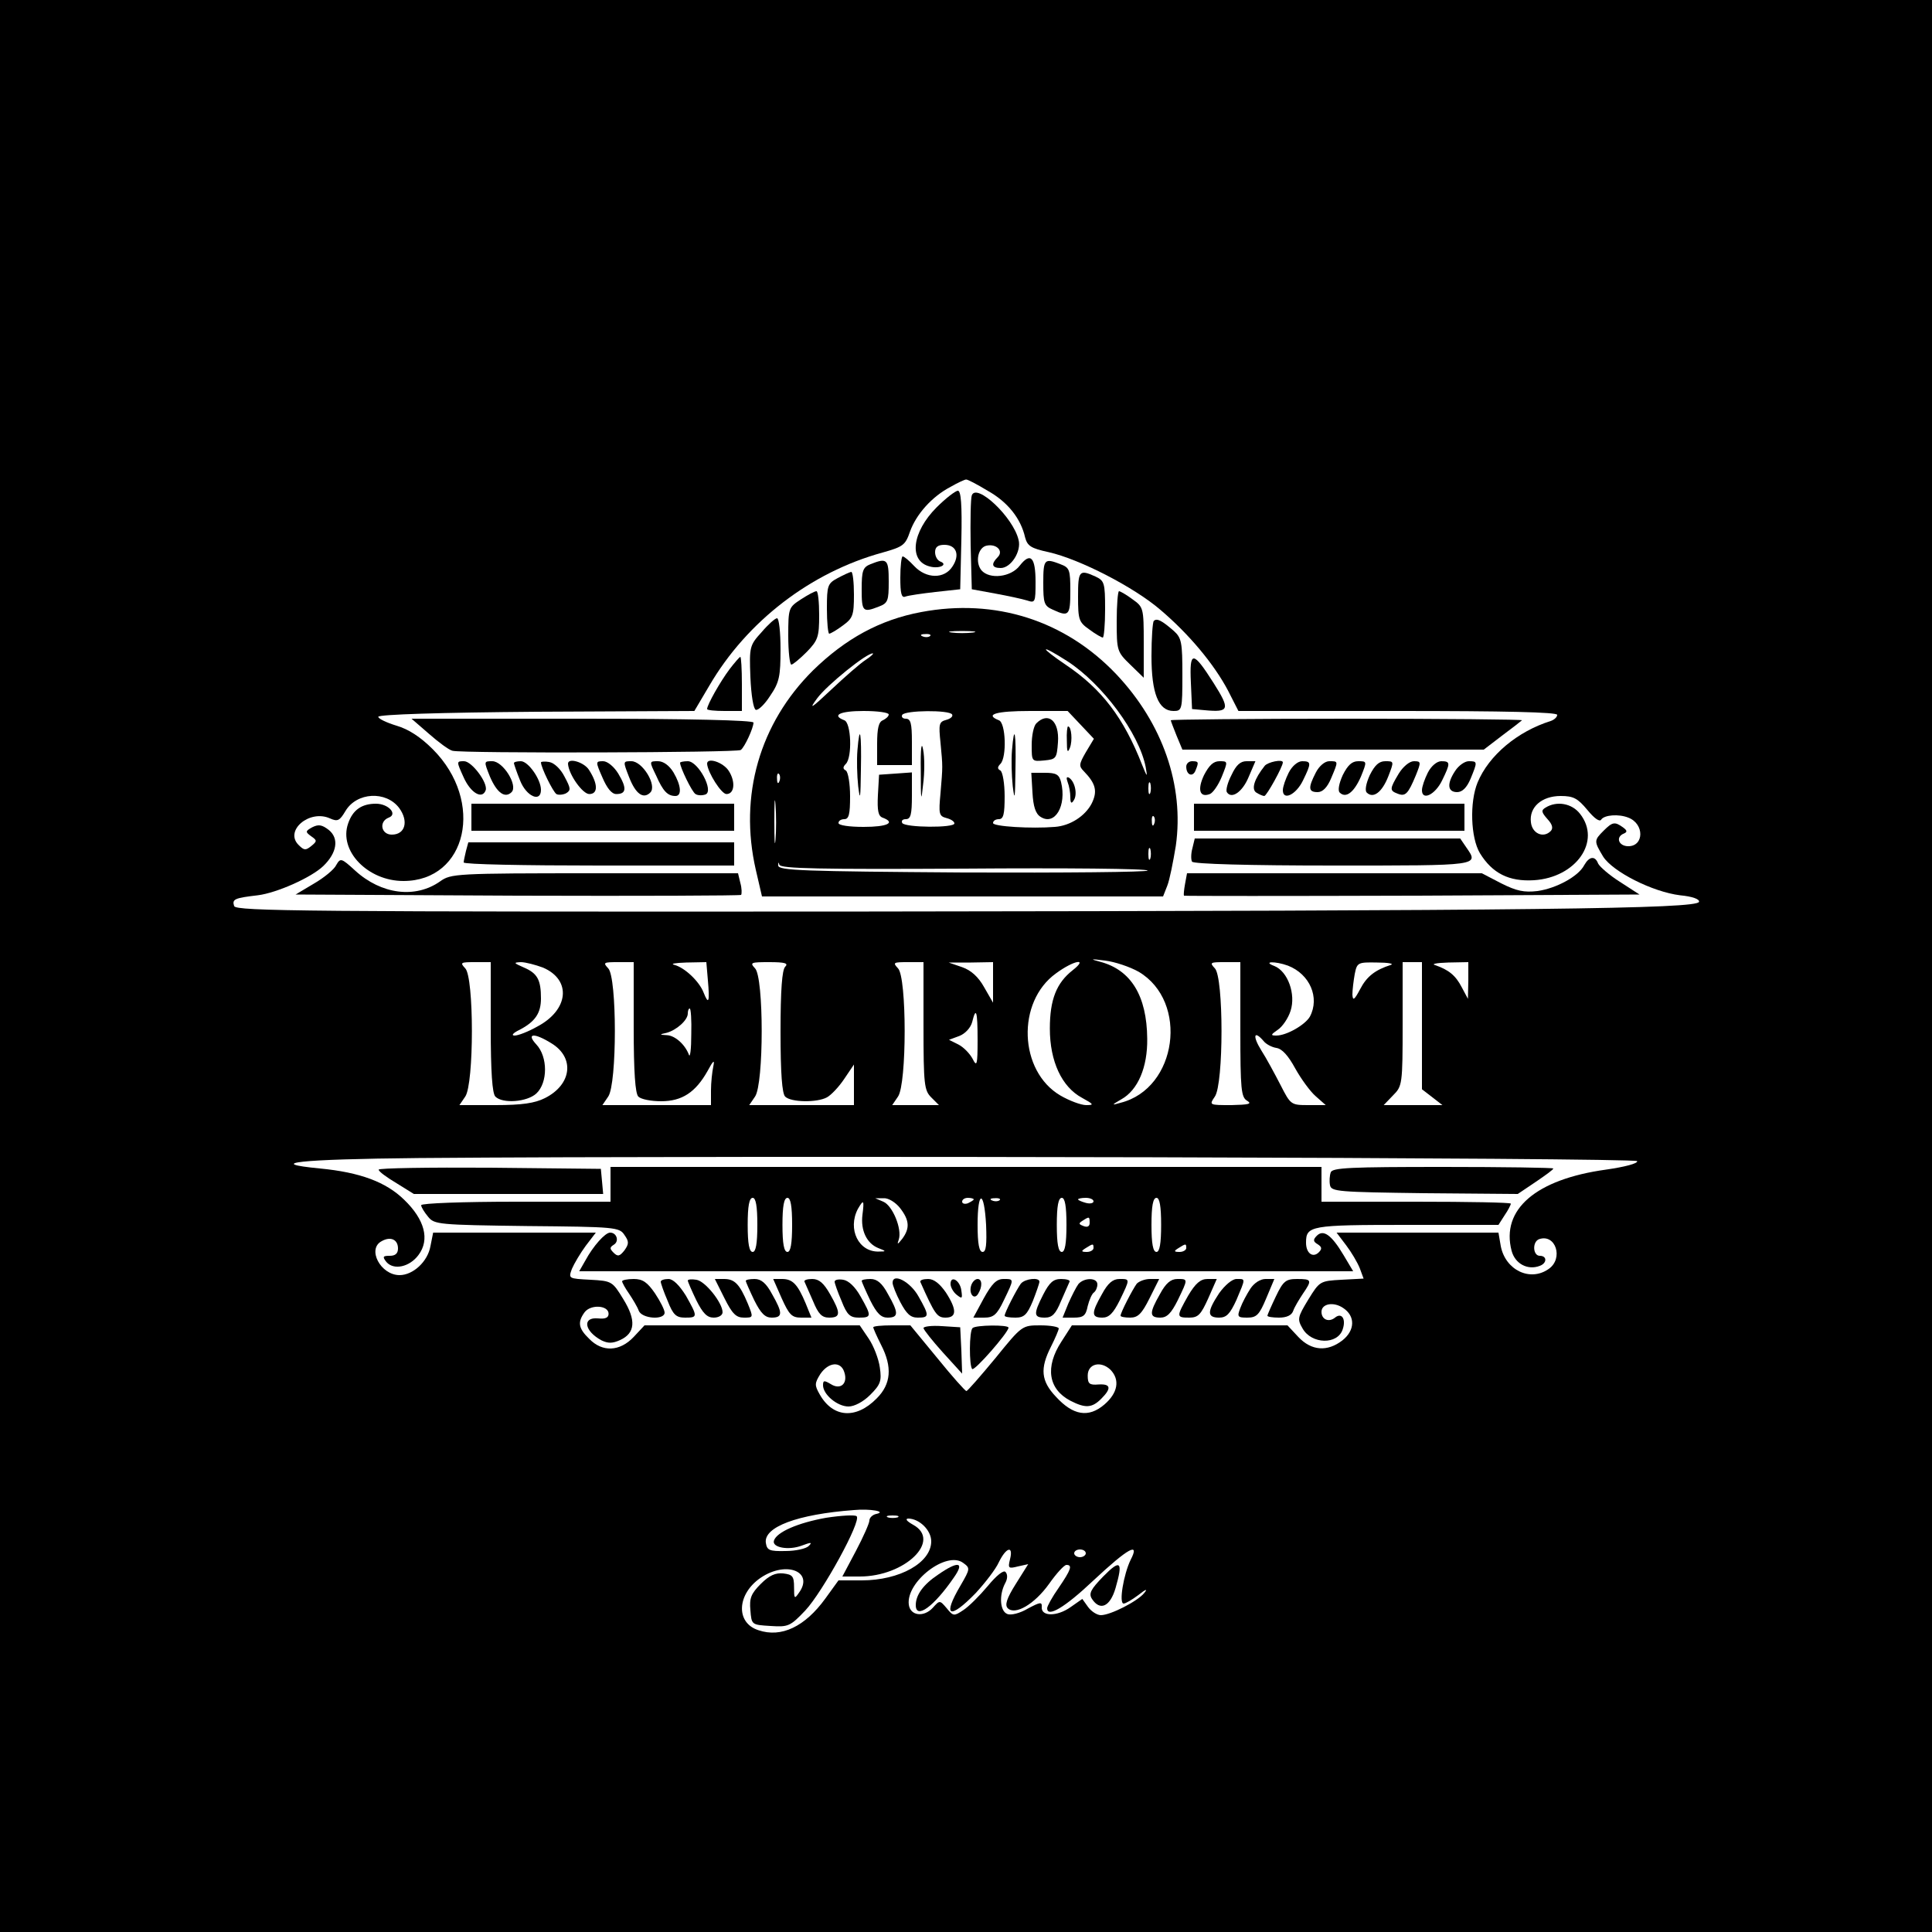 <?xml version="1.0" standalone="no"?>
<!DOCTYPE svg PUBLIC "-//W3C//DTD SVG 20010904//EN"
 "http://www.w3.org/TR/2001/REC-SVG-20010904/DTD/svg10.dtd">
<svg version="1.0" xmlns="http://www.w3.org/2000/svg"
 width="500pt" height="500pt" viewBox="0 0 500 500"
 preserveAspectRatio="xMidYMid meet">
<g transform="translate(0,500) scale(0.1,-0.1)"
fill="#000000" stroke="none">
<path d="M0 2500 l0 -2500 2500 0 2500 0 0 2500 0 2500 -2500 0 -2500 0 0
-2500z m2556 1230 c52 -29 86 -72 97 -121 6 -22 15 -28 61 -38 80 -18 222 -91
290 -150 74 -63 138 -140 174 -208 l27 -53 413 0 c276 0 412 -3 412 -10 0 -6
-8 -13 -17 -16 -86 -27 -160 -89 -189 -159 -21 -51 -18 -143 6 -183 32 -52 75
-74 140 -70 109 7 175 101 119 172 -21 27 -60 34 -89 16 -12 -7 -11 -12 5 -30
13 -14 15 -24 8 -31 -19 -19 -48 -6 -51 23 -5 39 28 68 77 68 33 0 44 -6 69
-36 18 -22 32 -32 36 -25 8 12 45 15 70 5 42 -16 41 -74 0 -74 -25 0 -34 24
-11 33 9 4 8 8 -3 16 -21 15 -27 14 -50 -9 -25 -25 -25 -27 -1 -67 25 -39 127
-91 199 -100 32 -3 51 -10 49 -17 -6 -18 -414 -23 -2148 -25 -1465 -1 -1637 1
-1643 14 -6 18 1 21 61 28 49 6 139 46 170 76 35 34 41 71 14 93 -18 14 -27
15 -43 7 -18 -10 -18 -12 -3 -23 16 -11 16 -13 0 -26 -14 -11 -18 -11 -32 3
-38 37 28 93 81 69 20 -9 25 -6 40 19 29 49 105 53 139 8 25 -34 16 -69 -19
-69 -28 0 -34 34 -8 44 24 9 -1 36 -33 36 -37 0 -60 -16 -72 -51 -25 -71 51
-149 143 -149 165 0 211 206 76 341 -32 32 -63 52 -94 61 -26 8 -47 18 -47 23
1 6 160 11 410 13 l408 2 39 66 c97 166 262 293 448 344 53 15 59 19 71 54 16
45 57 91 105 116 19 11 37 19 40 19 3 1 28 -12 56 -29z m391 -1245 c130 -77
100 -302 -47 -339 -24 -7 -24 -6 2 9 43 24 68 83 67 157 -1 111 -42 178 -122
199 -27 7 -25 8 13 3 25 -3 64 -16 87 -29z m-1677 -143 c0 -117 4 -172 12
-180 19 -19 82 -14 106 8 30 28 30 95 0 127 -27 29 -6 31 39 3 61 -37 53 -107
-17 -142 -26 -13 -59 -18 -128 -18 l-93 0 15 22 c23 33 23 309 0 332 -14 15
-12 16 25 16 l41 0 0 -168z m135 154 c75 -32 67 -110 -15 -153 -23 -13 -49
-23 -58 -23 -10 0 -4 7 13 15 40 21 55 43 55 81 0 48 -9 65 -44 80 -27 12 -28
13 -8 14 12 0 38 -7 57 -14z m235 -154 c0 -117 4 -172 12 -180 7 -7 33 -12 59
-12 54 0 89 23 120 78 15 28 19 31 15 12 -3 -14 -6 -42 -6 -62 l0 -38 -141 0
-140 0 15 22 c23 33 23 309 0 332 -14 15 -12 16 25 16 l41 0 0 -168z m192 121
c5 -56 2 -65 -11 -32 -11 29 -49 65 -76 72 -11 3 3 5 31 6 l52 1 4 -47z m200
35 c-8 -8 -12 -60 -12 -168 0 -108 4 -160 12 -168 15 -15 82 -16 108 -2 11 6
31 27 45 48 l25 37 0 -53 0 -52 -136 0 -135 0 15 22 c23 33 23 309 0 332 -14
15 -11 16 37 16 41 0 50 -3 41 -12z m358 -153 c0 -152 2 -167 20 -185 l20 -20
-61 0 -60 0 15 22 c23 33 23 309 0 332 -14 15 -12 16 25 16 l41 0 0 -165z
m180 113 l0 -53 -23 40 c-15 27 -34 44 -57 52 l-35 12 58 0 57 1 0 -52z m206
31 c-42 -33 -59 -76 -59 -151 0 -85 31 -151 83 -179 31 -17 32 -19 11 -19 -13
0 -43 11 -67 25 -107 63 -114 242 -11 316 46 34 85 41 43 8z m434 -154 c0
-155 2 -175 18 -184 13 -8 3 -10 -41 -11 -58 0 -58 0 -43 22 23 33 23 309 0
332 -14 15 -12 16 25 16 l41 0 0 -175z m123 166 c57 -22 83 -83 57 -132 -12
-21 -60 -49 -87 -49 -15 0 -15 2 4 15 12 8 27 30 33 49 14 43 -7 102 -42 116
-32 12 2 13 35 1z m267 2 c-41 -13 -63 -30 -80 -63 -15 -28 -19 -31 -20 -14 0
12 3 36 6 53 6 30 8 31 58 30 28 0 44 -3 36 -6z m80 -157 l0 -165 26 -20 27
-21 -76 0 -76 0 24 25 c24 24 25 28 25 185 l0 160 25 0 25 0 0 -164z m120 117
l-1 -48 -16 30 c-16 31 -34 45 -68 57 -12 3 1 6 33 7 l52 1 0 -47z m-2011
-140 c0 -38 -3 -61 -6 -53 -10 27 -36 50 -57 51 -20 1 -20 2 -1 6 26 7 55 33
55 50 0 7 2 13 5 13 3 0 5 -30 4 -67z m741 -15 c0 -65 -2 -70 -13 -48 -7 13
-23 30 -37 37 l-24 12 27 10 c15 6 29 21 33 36 10 41 14 29 14 -47z m740 -2
c6 -8 21 -16 33 -18 15 -2 31 -20 49 -53 15 -27 39 -60 53 -72 l26 -23 -45 0
c-45 0 -46 1 -72 52 -15 29 -37 70 -50 90 -23 37 -19 53 6 24z m967 -311 c2
-6 -32 -15 -81 -22 -181 -25 -272 -103 -244 -210 9 -34 42 -51 73 -39 19 7 19
26 0 26 -18 0 -20 36 -2 43 43 15 64 -50 25 -77 -48 -34 -112 -3 -124 59 l-6
35 -210 0 -209 0 25 -33 c13 -17 29 -44 35 -59 l10 -27 -57 -3 c-56 -3 -57 -4
-86 -51 -28 -46 -29 -51 -15 -75 23 -41 91 -43 104 -2 9 27 -3 44 -20 30 -16
-13 -35 -5 -35 15 0 21 31 27 56 10 32 -21 31 -58 -2 -84 -39 -30 -80 -27
-114 9 l-28 30 -279 0 -279 0 -27 -42 c-43 -66 -34 -123 23 -153 39 -20 56
-19 80 5 27 27 25 39 -7 37 -24 -2 -28 2 -28 23 0 31 34 39 59 15 25 -26 19
-60 -16 -90 -41 -35 -81 -28 -125 20 -39 41 -42 73 -13 130 11 22 20 43 20 47
0 4 -21 8 -47 8 -48 0 -48 0 -117 -85 -39 -47 -72 -85 -75 -85 -3 0 -37 38
-75 85 l-70 85 -48 0 c-26 0 -48 -2 -48 -5 0 -3 9 -23 20 -45 30 -58 26 -102
-11 -139 -54 -55 -114 -50 -148 11 -13 23 -13 28 2 52 21 31 53 34 62 5 10
-30 -10 -47 -35 -31 -17 10 -20 10 -20 -3 0 -24 37 -55 66 -55 15 0 38 12 56
30 27 27 30 36 25 71 -3 22 -16 56 -29 75 l-23 34 -278 0 -279 0 -28 -30 c-36
-38 -81 -40 -115 -5 -28 27 -31 43 -12 69 16 21 62 18 62 -4 0 -10 -8 -14 -27
-12 -42 4 -36 -33 9 -57 17 -8 28 -8 48 1 39 18 42 51 8 106 -28 46 -30 47
-85 50 -57 3 -57 3 -48 28 6 14 22 41 36 60 l26 34 -210 0 -211 0 -7 -35 c-7
-40 -45 -75 -80 -75 -49 0 -85 68 -46 88 23 13 42 4 42 -19 0 -13 -7 -19 -21
-19 -18 0 -20 -2 -9 -16 19 -22 60 -13 83 18 30 40 16 92 -37 143 -47 46 -114
71 -218 81 -145 14 -55 24 255 27 863 7 3151 1 3154 -8z m-1969 -913 c-10 -2
-18 -10 -18 -17 0 -7 -16 -43 -35 -79 l-35 -66 45 0 c117 0 213 93 138 134
-16 9 -21 15 -13 16 29 0 60 -30 60 -59 0 -55 -81 -101 -180 -101 l-60 0 -34
-47 c-53 -73 -114 -102 -173 -82 -60 19 -56 94 6 136 67 45 139 15 98 -40 -11
-16 -12 -14 -12 15 0 29 -4 33 -28 36 -20 2 -36 -5 -58 -27 -25 -25 -30 -37
-27 -68 3 -38 3 -38 52 -41 46 -3 51 -1 90 40 45 48 146 232 133 244 -4 4 -40
2 -79 -4 -73 -13 -128 -37 -135 -59 -6 -18 38 -26 72 -13 24 9 28 9 18 -1 -7
-7 -34 -13 -60 -13 -42 -1 -48 2 -51 21 -6 41 81 74 228 85 42 4 86 -4 58 -10z
m55 -9 c-7 -2 -19 -2 -25 0 -7 3 -2 5 12 5 14 0 19 -2 13 -5z m291 -108 c-6
-24 -4 -25 20 -19 l27 6 -32 -51 c-24 -38 -29 -55 -21 -63 19 -19 69 10 107
63 19 27 39 49 45 49 16 0 12 -12 -20 -59 -17 -24 -30 -48 -30 -53 0 -25 45 1
120 72 90 84 121 101 96 53 -18 -37 -31 -113 -18 -113 5 0 22 10 38 22 20 16
25 17 15 5 -17 -21 -87 -57 -112 -57 -10 0 -25 10 -33 21 l-15 21 -30 -21
c-35 -25 -77 -25 -75 0 1 14 -4 13 -36 -4 -20 -12 -44 -18 -53 -14 -19 7 -22
48 -6 79 7 12 7 24 1 30 -5 5 -23 -9 -46 -37 -21 -25 -49 -53 -63 -62 -24 -16
-26 -16 -43 5 -18 21 -18 21 -36 1 -23 -25 -58 -21 -62 8 -8 59 98 141 141
108 18 -13 18 -15 -7 -58 -48 -81 -29 -90 39 -20 24 26 52 62 60 80 19 39 38
44 29 8z m196 15 c0 -5 -7 -10 -15 -10 -8 0 -15 5 -15 10 0 6 7 10 15 10 8 0
15 -4 15 -10z"/>
<path d="M2424 3687 c-64 -64 -73 -139 -18 -153 25 -7 49 5 27 13 -7 3 -13 13
-13 24 0 13 7 19 24 19 31 0 41 -26 21 -56 -21 -33 -68 -32 -99 1 -13 14 -26
25 -30 25 -3 0 -6 -25 -6 -55 0 -41 3 -53 13 -49 8 3 43 8 78 12 l64 7 3 128
c2 91 -1 127 -9 127 -6 0 -31 -19 -55 -43z"/>
<path d="M2515 3718 c-3 -8 -4 -66 -3 -129 l3 -114 60 -11 c33 -6 70 -14 83
-18 21 -7 22 -5 22 48 0 64 -13 78 -41 42 -23 -30 -78 -36 -99 -12 -17 21 -9
60 14 64 25 5 44 -14 28 -30 -18 -18 -15 -28 8 -28 26 0 54 43 46 73 -14 59
-109 148 -121 115z"/>
<path d="M2253 3540 c-20 -8 -23 -17 -23 -65 0 -58 3 -61 44 -45 24 9 26 15
26 65 0 58 -4 62 -47 45z"/>
<path d="M2700 3492 c0 -53 2 -60 25 -70 41 -19 45 -15 45 48 0 56 -2 61 -26
70 -41 16 -44 13 -44 -48z"/>
<path d="M2168 3504 c-26 -14 -28 -19 -28 -79 0 -36 3 -65 6 -65 3 0 19 9 35
21 26 19 29 26 29 80 0 32 -3 59 -7 59 -5 -1 -20 -8 -35 -16z"/>
<path d="M2790 3456 c0 -60 2 -66 29 -85 16 -12 32 -21 35 -21 3 0 6 33 6 73
0 69 -2 74 -25 85 -42 19 -45 15 -45 -52z"/>
<path d="M2073 3449 c-32 -21 -33 -22 -33 -95 0 -41 4 -74 8 -74 4 0 22 15 40
33 29 30 32 39 32 95 0 34 -3 62 -7 62 -5 0 -23 -10 -40 -21z"/>
<path d="M2890 3392 c0 -76 1 -79 35 -112 l35 -34 0 91 c0 90 -1 92 -29 112
-16 12 -32 21 -35 21 -3 0 -6 -35 -6 -78z"/>
<path d="M2384 3416 c-107 -20 -196 -69 -280 -151 -138 -137 -192 -324 -148
-516 l16 -69 519 0 519 0 11 28 c6 15 15 61 22 103 22 156 -34 317 -154 444
-133 140 -314 197 -505 161z m134 -53 c-16 -2 -40 -2 -55 0 -16 2 -3 4 27 4
30 0 43 -2 28 -4z m-111 -9 c-3 -3 -12 -4 -19 -1 -8 3 -5 6 6 6 11 1 17 -2 13
-5z m355 -65 c91 -59 186 -187 203 -274 5 -28 4 -27 -9 5 -48 123 -105 197
-197 259 -71 48 -69 56 3 10z m-522 3 c-14 -9 -54 -44 -89 -77 -52 -49 -59
-53 -36 -22 25 34 129 118 144 116 3 0 -5 -8 -19 -17z m60 -141 c0 -5 -7 -11
-15 -15 -11 -4 -15 -21 -15 -61 l0 -55 45 0 45 0 0 60 c0 48 -3 60 -16 60 -8
0 -12 5 -9 10 8 12 122 13 129 1 3 -5 -4 -11 -15 -14 -19 -5 -20 -11 -15 -59
6 -64 6 -59 0 -131 -5 -53 -4 -59 15 -64 12 -3 21 -9 21 -14 0 -12 -127 -11
-135 1 -3 6 1 10 9 10 13 0 16 12 16 61 l0 60 -42 -3 -43 -3 -3 -53 c-2 -40 1
-54 12 -58 35 -13 13 -24 -49 -24 -37 0 -65 4 -65 10 0 6 7 10 15 10 12 0 15
13 15 59 0 33 -5 63 -11 67 -8 4 -8 9 0 17 17 17 14 107 -4 113 -34 13 -11 24
50 24 36 0 65 -4 65 -9z m497 -27 l34 -36 -21 -35 c-18 -31 -18 -36 -5 -49 31
-32 36 -52 20 -84 -17 -32 -55 -57 -95 -60 -61 -5 -160 1 -160 10 0 6 7 10 15
10 12 0 15 13 15 59 0 33 -5 63 -11 67 -8 4 -8 9 0 17 17 17 14 107 -4 113
-38 15 -7 24 81 24 l97 0 34 -36z m-780 -146 c-3 -8 -6 -5 -6 6 -1 11 2 17 5
13 3 -3 4 -12 1 -19z m960 -30 c-3 -7 -5 -2 -5 12 0 14 2 19 5 13 2 -7 2 -19
0 -25z m-970 -121 c-2 -23 -3 -1 -3 48 0 50 1 68 3 42 2 -26 2 -67 0 -90z
m980 41 c-3 -8 -6 -5 -6 6 -1 11 2 17 5 13 3 -3 4 -12 1 -19z m-10 -90 c-3 -7
-5 -2 -5 12 0 14 2 19 5 13 2 -7 2 -19 0 -25z m-481 -26 c261 2 474 0 474 -5
0 -4 -215 -6 -477 -5 -416 3 -478 5 -479 18 0 9 1 10 3 2 4 -10 103 -12 479
-10z"/>
<path d="M2219 3058 c-2 -24 -1 -65 2 -93 5 -40 6 -32 7 43 2 96 -3 123 -9 50z"/>
<path d="M2383 3005 c0 -79 1 -83 6 -35 4 30 4 71 0 90 -4 23 -7 4 -6 -55z"/>
<path d="M2682 3128 c-7 -7 -12 -32 -12 -56 0 -43 0 -43 33 -40 30 3 32 5 35
47 4 55 -25 80 -56 49z"/>
<path d="M2761 3083 c0 -29 2 -33 8 -18 7 18 4 55 -5 55 -2 0 -4 -17 -3 -37z"/>
<path d="M2619 3058 c-2 -24 -1 -65 2 -93 5 -40 6 -32 7 43 2 96 -3 123 -9 50z"/>
<path d="M2672 2949 c2 -36 8 -55 21 -63 37 -24 68 29 53 90 -5 20 -13 24 -42
24 l-35 0 3 -51z"/>
<path d="M2763 2976 c4 -10 7 -27 7 -39 0 -16 3 -18 9 -8 10 15 3 48 -12 58
-7 4 -8 0 -4 -11z"/>
<path d="M1971 3364 c-31 -34 -32 -38 -29 -116 2 -48 8 -83 14 -85 6 -2 23 14
37 36 24 35 27 51 27 121 0 44 -4 80 -9 80 -5 0 -23 -16 -40 -36z"/>
<path d="M2986 3393 c-3 -3 -6 -44 -6 -91 0 -96 18 -142 57 -142 22 0 23 3 23
93 0 84 -2 96 -22 114 -31 27 -44 34 -52 26z"/>
<path d="M1888 3268 c-24 -32 -58 -92 -58 -103 0 -3 20 -5 45 -5 l45 0 0 70
c0 39 -2 70 -4 70 -2 0 -15 -15 -28 -32z"/>
<path d="M3082 3233 l3 -68 33 -3 c64 -6 66 2 23 70 -54 85 -63 85 -59 1z"/>
<path d="M1110 3101 c25 -22 52 -42 61 -44 25 -7 736 -5 746 2 10 7 33 57 33
71 0 6 -169 10 -442 10 l-443 0 45 -39z"/>
<path d="M3030 3136 c0 -2 7 -20 15 -40 l15 -36 390 0 390 0 47 36 c27 20 50
38 52 40 2 2 -201 4 -452 4 -251 0 -457 -2 -457 -4z"/>
<path d="M1200 2988 c18 -40 48 -58 57 -33 6 19 -36 75 -56 75 -20 0 -20 0 -1
-42z"/>
<path d="M1268 2990 c18 -42 39 -57 56 -40 17 17 -22 80 -50 80 -22 0 -22 0
-6 -40z"/>
<path d="M1330 3025 c0 -2 7 -23 16 -45 16 -41 54 -58 54 -24 0 27 -33 74 -52
74 -10 0 -18 -2 -18 -5z"/>
<path d="M1400 3027 c0 -13 31 -76 40 -82 5 -3 17 -2 25 2 13 8 12 13 -4 43
-10 20 -27 36 -40 38 -11 2 -21 1 -21 -1z"/>
<path d="M1470 3023 c2 -28 38 -78 55 -78 23 0 23 26 -1 63 -13 20 -55 32 -54
15z"/>
<path d="M1559 2988 c12 -28 24 -43 36 -43 26 0 28 15 5 53 -11 18 -28 32 -39
32 -20 0 -20 -1 -2 -42z"/>
<path d="M1628 2989 c17 -44 37 -58 55 -40 18 18 -20 81 -49 81 -22 0 -22 0
-6 -41z"/>
<path d="M1698 2993 c18 -41 30 -53 50 -53 17 0 15 27 -5 61 -11 18 -26 29
-40 29 -23 0 -23 0 -5 -37z"/>
<path d="M1760 3026 c0 -12 31 -76 40 -81 6 -4 18 -4 26 -1 22 9 -19 86 -46
86 -11 0 -20 -2 -20 -4z"/>
<path d="M1830 3023 c2 -23 37 -78 50 -78 21 0 24 32 6 60 -15 23 -57 36 -56
18z"/>
<path d="M3070 3016 c0 -22 17 -28 24 -10 9 22 8 24 -9 24 -8 0 -15 -6 -15
-14z"/>
<path d="M3116 2994 c-18 -38 -11 -59 15 -49 8 3 22 23 31 45 16 40 16 40 -6
40 -16 0 -27 -11 -40 -36z"/>
<path d="M3187 2994 c-10 -19 -15 -39 -12 -44 12 -19 40 0 56 38 l18 42 -23 0
c-16 0 -27 -10 -39 -36z"/>
<path d="M3273 3018 c-27 -34 -35 -60 -22 -69 8 -5 17 -9 21 -9 6 0 48 76 48
87 0 9 -39 1 -47 -9z"/>
<path d="M3335 3000 c-8 -16 -15 -36 -15 -45 0 -28 34 -12 52 25 22 45 22 50
-2 50 -11 0 -26 -12 -35 -30z"/>
<path d="M3405 3000 c-20 -39 -19 -50 5 -50 13 0 25 12 35 36 19 45 19 44 -5
44 -11 0 -26 -12 -35 -30z"/>
<path d="M3475 2994 c-10 -22 -13 -40 -8 -45 16 -16 37 0 55 41 16 40 16 40
-7 40 -16 0 -27 -10 -40 -36z"/>
<path d="M3545 2994 c-10 -22 -13 -40 -8 -45 17 -17 40 1 56 42 15 39 15 39
-8 39 -16 0 -27 -10 -40 -36z"/>
<path d="M3620 2998 c-24 -40 -24 -44 -3 -52 20 -8 27 -1 47 47 14 35 14 37
-5 37 -11 0 -28 -14 -39 -32z"/>
<path d="M3695 3000 c-8 -16 -15 -36 -15 -45 0 -28 34 -12 52 25 22 45 22 50
-2 50 -11 0 -26 -12 -35 -30z"/>
<path d="M3766 3005 c-22 -33 -20 -55 5 -55 13 0 25 11 35 35 18 44 18 45 -5
45 -10 0 -26 -11 -35 -25z"/>
<path d="M1220 2885 l0 -35 340 0 340 0 0 35 0 35 -340 0 -340 0 0 -35z"/>
<path d="M3090 2885 l0 -35 350 0 350 0 0 35 0 35 -350 0 -350 0 0 -35z"/>
<path d="M3086 2805 c-4 -14 -4 -30 -1 -35 4 -6 148 -10 366 -10 383 0 377 -1
343 48 l-15 22 -343 0 -344 0 -6 -25z"/>
<path d="M1206 2798 c-3 -13 -6 -26 -6 -30 0 -5 158 -8 350 -8 l350 0 0 30 0
30 -344 0 -344 0 -6 -22z"/>
<path d="M870 2761 c-5 -11 -32 -33 -58 -48 l-47 -28 574 -3 c316 -1 576 0
579 2 2 3 2 17 -2 31 l-6 25 -371 0 c-361 0 -372 -1 -400 -21 -64 -45 -152
-34 -220 28 -36 33 -38 33 -49 14z"/>
<path d="M4100 2761 c-15 -29 -72 -60 -121 -67 -35 -4 -54 0 -94 20 l-50 26
-381 0 -382 0 -5 -27 c-3 -16 -4 -29 -3 -31 2 -1 267 -1 591 0 l588 3 -51 33
c-27 17 -52 39 -56 47 -8 21 -23 19 -36 -4z"/>
<path d="M980 1973 c0 -5 21 -20 46 -35 l45 -28 245 0 245 0 -3 33 -3 32 -287
3 c-159 1 -288 -1 -288 -5z"/>
<path d="M1580 1935 l0 -45 -245 0 c-136 0 -245 -4 -245 -9 0 -5 8 -18 18 -30
16 -20 27 -21 256 -24 228 -2 239 -3 252 -23 12 -17 12 -23 0 -40 -12 -15 -17
-17 -28 -6 -11 11 -10 14 1 21 14 9 7 31 -10 31 -13 0 -44 -35 -64 -72 l-16
-28 1002 0 1001 0 -25 42 c-31 52 -52 67 -69 50 -10 -10 -10 -15 2 -22 11 -7
12 -12 3 -21 -15 -15 -33 -3 -33 25 0 44 11 46 261 46 l237 0 16 25 c9 13 16
27 16 30 0 3 -110 5 -245 5 l-245 0 0 45 0 45 -920 0 -920 0 0 -45z m380 -105
c0 -49 -4 -70 -12 -70 -9 0 -13 21 -13 70 0 49 4 70 13 70 8 0 12 -21 12 -70z
m90 0 c0 -49 -4 -70 -12 -70 -9 0 -13 21 -13 70 0 49 4 70 13 70 8 0 12 -21
12 -70z m279 44 c25 -32 26 -53 6 -80 -12 -15 -14 -16 -9 -2 9 27 -16 88 -40
98 l-21 9 22 0 c12 1 31 -11 42 -25z m191 22 c0 -2 -7 -6 -15 -10 -8 -3 -15
-1 -15 4 0 6 7 10 15 10 8 0 15 -2 15 -4z m32 -66 c2 -51 0 -70 -9 -70 -9 0
-13 21 -13 70 0 91 17 91 22 0z m35 64 c-3 -3 -12 -4 -19 -1 -8 3 -5 6 6 6 11
1 17 -2 13 -5z m173 -64 c0 -49 -4 -70 -12 -70 -9 0 -13 21 -13 70 0 49 4 70
13 70 8 0 12 -21 12 -70z m70 61 c0 -5 -9 -7 -20 -4 -11 3 -20 7 -20 9 0 2 9
4 20 4 11 0 20 -4 20 -9z m175 -61 c0 -49 -4 -70 -12 -70 -9 0 -13 21 -13 70
0 49 4 70 13 70 8 0 12 -21 12 -70z m-773 26 c-5 -40 11 -74 41 -86 21 -8 21
-9 2 -9 -53 -2 -82 58 -55 110 15 26 17 24 12 -15z m588 -21 c0 -9 -6 -12 -16
-8 -13 5 -13 7 -2 14 17 11 18 11 18 -6z m10 -65 c0 -5 -8 -10 -17 -10 -15 0
-16 2 -3 10 19 12 20 12 20 0z m240 0 c0 -5 -8 -10 -17 -10 -15 0 -16 2 -3 10
19 12 20 12 20 0z"/>
<path d="M3444 1966 c-3 -8 -4 -23 -2 -33 3 -17 21 -18 245 -21 l241 -2 46 31
c25 17 46 32 46 35 0 2 -128 4 -285 4 -240 0 -287 -2 -291 -14z"/>
<path d="M1610 1684 c0 -3 8 -18 18 -32 10 -15 22 -35 25 -44 8 -21 67 -25 67
-5 0 7 -11 29 -25 50 -20 29 -32 37 -55 37 -17 0 -30 -3 -30 -6z"/>
<path d="M1710 1683 c0 -4 8 -27 18 -50 14 -36 22 -43 45 -43 33 0 33 2 2 57
-17 27 -33 43 -45 43 -11 0 -20 -3 -20 -7z"/>
<path d="M1780 1686 c0 -3 10 -26 22 -51 17 -34 28 -45 45 -45 13 0 23 6 23
14 0 24 -45 81 -68 84 -12 2 -22 1 -22 -2z"/>
<path d="M1875 1640 c20 -40 30 -50 50 -50 25 0 25 0 10 37 -21 50 -34 63 -61
63 l-24 0 25 -50z"/>
<path d="M1930 1685 c0 -2 10 -25 22 -50 17 -34 28 -45 45 -45 29 0 29 12 1
61 -15 28 -28 39 -45 39 -13 0 -23 -2 -23 -5z"/>
<path d="M2023 1640 c19 -42 26 -50 50 -50 l27 0 -15 37 c-21 50 -34 63 -61
63 l-23 0 22 -50z"/>
<path d="M2082 1683 c2 -5 12 -27 22 -50 14 -34 23 -43 42 -43 30 0 30 12 2
61 -16 28 -28 39 -46 39 -13 0 -22 -3 -20 -7z"/>
<path d="M2160 1683 c0 -4 8 -27 18 -50 14 -36 22 -43 45 -43 33 0 33 4 4 55
-14 25 -31 41 -45 43 -12 2 -22 0 -22 -5z"/>
<path d="M2230 1685 c0 -2 10 -25 22 -50 17 -34 28 -45 45 -45 29 0 29 12 1
61 -15 28 -28 39 -45 39 -13 0 -23 -2 -23 -5z"/>
<path d="M2310 1680 c0 -6 9 -29 20 -50 16 -30 26 -40 45 -40 30 0 31 4 2 55
-21 38 -67 62 -67 35z"/>
<path d="M2382 1682 c37 -83 43 -92 65 -92 29 0 30 20 1 65 -16 23 -31 35 -46
35 -13 0 -22 -3 -20 -8z"/>
<path d="M2460 1677 c0 -8 7 -21 16 -28 14 -11 15 -10 12 11 -3 26 -28 41 -28
17z"/>
<path d="M2514 1675 c-8 -21 6 -41 17 -24 12 19 11 39 -1 39 -6 0 -13 -7 -16
-15z"/>
<path d="M2546 1640 l-27 -50 28 0 c24 0 33 7 51 45 27 56 27 55 -1 55 -18 0
-30 -12 -51 -50z"/>
<path d="M2642 1678 c-11 -15 -42 -75 -42 -83 0 -3 12 -5 28 -5 22 0 30 7 45
43 9 23 17 46 17 50 0 12 -37 8 -48 -5z"/>
<path d="M2700 1650 c-26 -51 -25 -60 4 -60 19 0 28 9 42 43 10 23 20 45 22
50 2 4 -8 7 -22 7 -20 0 -30 -9 -46 -40z"/>
<path d="M2791 1677 c-6 -8 -17 -30 -26 -50 l-15 -37 29 0 c25 0 31 5 36 30 4
16 11 32 16 35 5 4 9 13 9 21 0 18 -34 18 -49 1z"/>
<path d="M2852 1651 c-28 -49 -28 -61 1 -61 17 0 28 11 45 45 27 56 27 55 -1
55 -17 0 -30 -11 -45 -39z"/>
<path d="M2942 1678 c-11 -15 -42 -75 -42 -83 0 -3 11 -5 25 -5 20 0 30 10 50
50 l25 50 -24 0 c-13 0 -28 -6 -34 -12z"/>
<path d="M3002 1651 c-28 -49 -28 -61 1 -61 17 0 28 11 45 45 27 56 27 55 -1
55 -17 0 -30 -11 -45 -39z"/>
<path d="M3075 1647 c-31 -55 -31 -57 3 -57 23 0 30 8 49 50 l22 50 -24 0
c-18 0 -31 -11 -50 -43z"/>
<path d="M3155 1653 c-31 -47 -32 -63 0 -63 19 0 28 9 45 46 24 57 24 54 0 54
-11 0 -30 -16 -45 -37z"/>
<path d="M3236 1665 c-9 -14 -21 -36 -26 -50 -9 -23 -7 -25 18 -25 24 0 31 7
49 50 l21 50 -23 0 c-13 0 -29 -10 -39 -25z"/>
<path d="M3302 1645 c-12 -25 -22 -48 -22 -50 0 -3 14 -5 30 -5 20 0 33 6 37
18 3 9 15 29 25 44 24 35 23 38 -15 38 -29 0 -36 -5 -55 -45z"/>
<path d="M2390 1563 c0 -4 23 -33 50 -63 l50 -55 -2 60 -3 60 -47 3 c-27 2
-48 -1 -48 -5z"/>
<path d="M2517 1563 c-9 -8 -9 -98 -1 -106 6 -6 94 95 94 107 0 8 -85 7 -93
-1z"/>
<path d="M2855 920 c-32 -33 -38 -44 -29 -58 21 -32 47 -20 61 28 20 69 13 76
-32 30z"/>
<path d="M2428 925 c-39 -26 -58 -53 -58 -79 0 -38 47 -4 99 72 28 40 11 43
-41 7z"/>
</g>
</svg>
